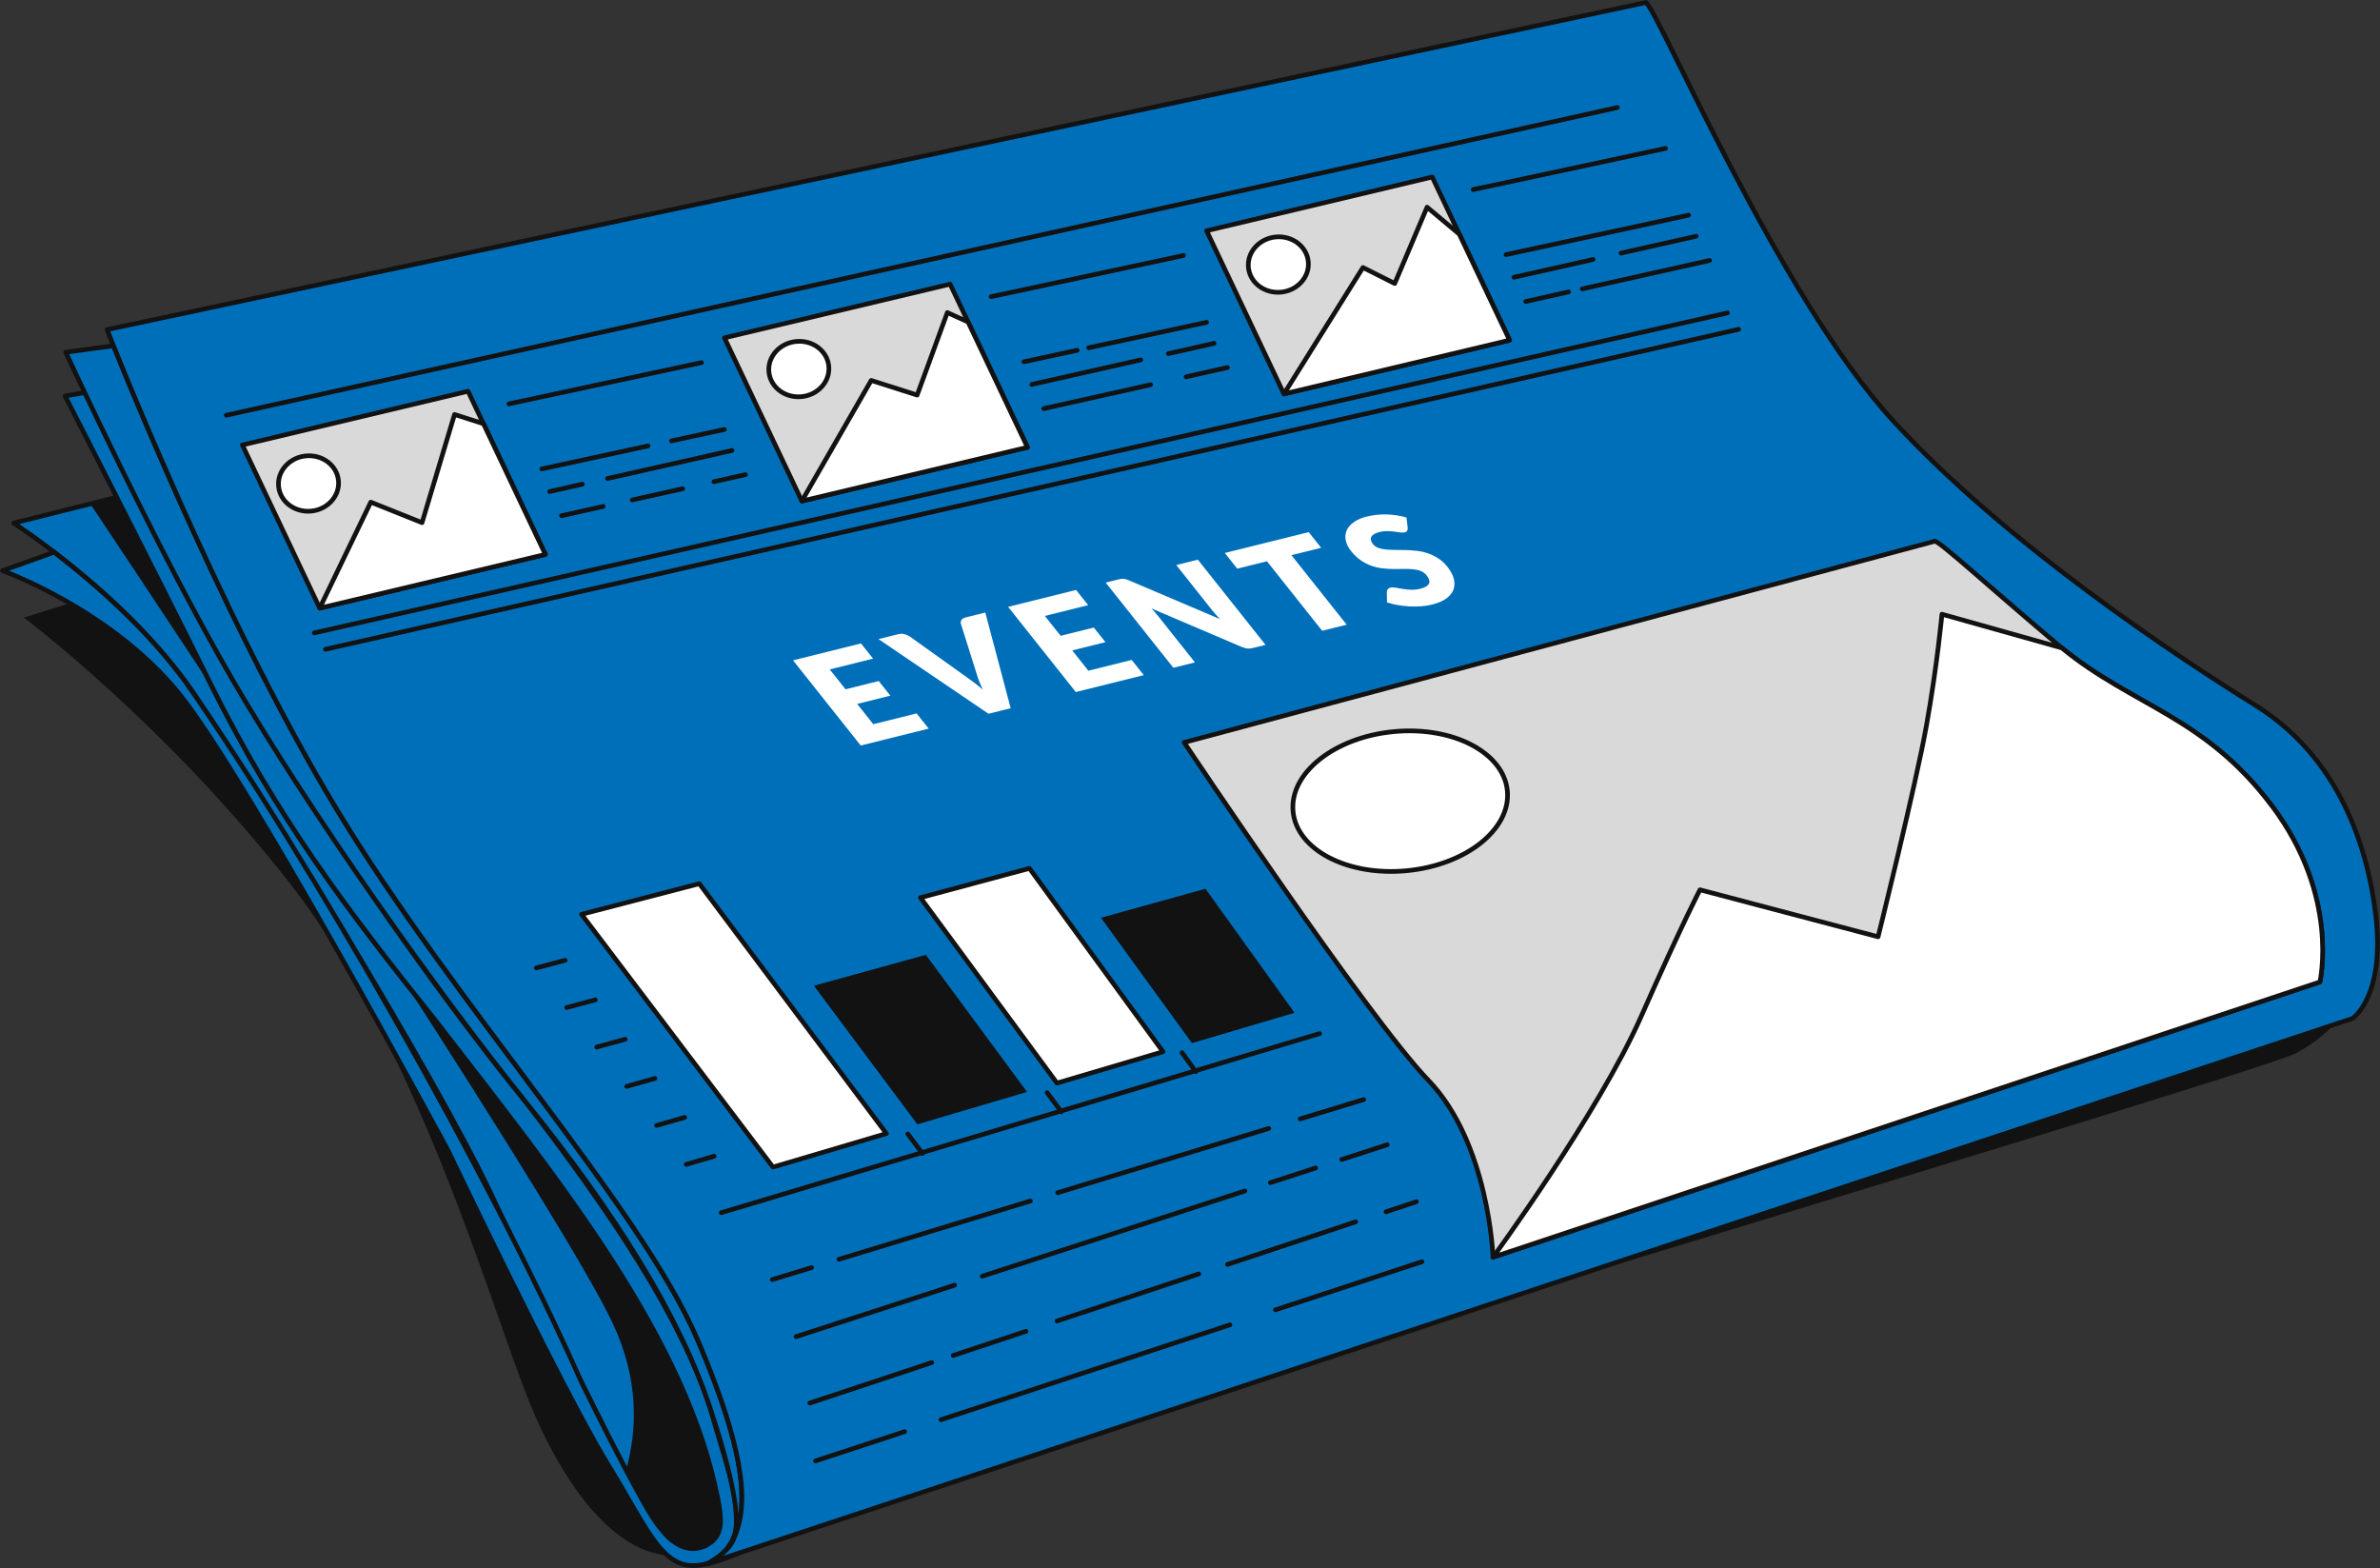 <svg width="255" height="168" viewBox="0 0 255 168" fill="none" xmlns="http://www.w3.org/2000/svg">
<rect x="0" y="0" width="255" height="168" fill="#333333" stroke="none"/>
<g clip-path="url(#clip0_618_3520)">
<path d="M8.671 64.255L2.555 66.169C2.555 66.169 17.846 77.642 31.22 94.852C44.599 112.062 52.245 138.837 56.449 149.543C60.653 160.253 67.787 169.52 75.689 165.841C83.591 162.162 241.831 115.123 246.035 112.825C250.239 110.532 252.152 107.472 251.768 105.942C251.385 104.412 168.228 16.346 168.228 16.346L8.671 64.255Z" fill="#121212"/>
<path d="M75.687 165.841C75.954 165.638 76.252 165.403 76.599 165.121C77.835 163.223 77.158 159.912 73.721 150.107C70.285 140.303 56.176 121.227 46.676 109.343C37.175 97.459 29.636 87.521 22.571 73.27C19.188 66.446 15.469 59.094 12.511 53.272L1.461 56.044C1.461 56.044 13.753 63.919 20.866 74.438C27.979 84.957 46.537 114.973 52.76 128.211C58.984 141.455 69.677 163.745 71.814 165.228C71.814 165.228 74.148 166.4 75.687 165.835V165.841Z" fill="#006FBA" stroke="#121212" stroke-width="0.5" stroke-linecap="round" stroke-linejoin="round"/>
<path d="M76.119 150.945C72.842 140.948 65.569 130.099 56.42 118.183C39.887 97.891 19.044 65.476 9.511 41.98L6.97 42.428C6.97 42.428 15.506 59.025 22.571 73.276C29.636 87.527 37.175 97.465 46.675 109.348C59.798 126.345 73.684 143.379 76.966 160.872C77.237 162.434 77.589 164.38 75.985 165.377C72.49 167.547 69.901 162.663 68.654 160.419C66.421 156.404 64.375 152.288 62.34 148.178C52.297 125.529 33.349 92.33 19.827 72.988C15.9 67.694 10.998 63.178 5.803 59.163L0.262 61.141C0.262 61.141 11.866 65.284 19.171 74.294C26.476 83.304 47.997 123.242 47.997 123.242C47.997 123.242 59.798 147.97 64.919 156.537C69.767 164.327 71.132 169.168 76.231 167.366L75.895 167.488C81.074 164.705 78.665 159.976 76.113 150.955L76.119 150.945Z" fill="#006FBA" stroke="#121212" stroke-width="0.5" stroke-linecap="round" stroke-linejoin="round"/>
<path d="M78.739 164.566C79.852 161.751 80.486 156.969 74.716 143.496C68.674 129.373 48.757 107.685 36.028 86.636C25.116 68.584 14.854 43.755 12.153 37.043L7.043 37.741C7.043 37.741 16.916 59.131 25.036 73.036C33.146 86.924 46.541 105.91 56.419 118.183C65.839 129.885 72.84 140.953 76.117 150.945C78.51 158.243 79.255 162.338 78.744 164.566H78.739Z" fill="#006FBA" stroke="#121212" stroke-width="0.5" stroke-linecap="round" stroke-linejoin="round"/>
<path d="M76.017 167.435C75.831 167.525 75.719 167.557 75.644 167.584C75.644 167.584 77.621 167.179 79.832 166.07L76.017 167.435Z" fill="white" stroke="#121212" stroke-width="0.5" stroke-linecap="round" stroke-linejoin="round"/>
<path d="M176.364 0.267L11.469 35.316C11.469 35.316 23.308 65.588 36.037 86.636C48.766 107.685 68.682 129.379 74.725 143.497C80.767 157.62 79.786 162.194 78.582 164.961C77.964 166.39 75.902 167.478 75.902 167.478L252.051 109.119C252.051 109.119 255.61 106.768 254.534 97.96C253.457 89.153 249.733 80.601 241.677 75.584C233.621 70.573 215.02 58.369 202.819 45.067C190.623 31.765 177.819 1.461 176.364 0.267Z" fill="#006FBA" stroke="#121212" stroke-width="0.5" stroke-linecap="round" stroke-linejoin="round"/>
<path d="M24.25 44.486L173.289 11.521" stroke="#121212" stroke-width="0.5" stroke-linecap="round" stroke-linejoin="round"/>
<path d="M33.676 67.806L185.091 33.524" stroke="#121212" stroke-width="0.5" stroke-linecap="round" stroke-linejoin="round"/>
<path d="M34.867 69.565L186.283 35.284" stroke="#121212" stroke-width="0.5" stroke-linecap="round" stroke-linejoin="round"/>
<path d="M46.681 109.348C45.45 107.808 44.257 106.304 43.09 104.817C53.565 121.072 63.001 136.166 65.633 141.742C68.495 147.804 68.271 153.242 67.082 157.481C69.326 161.725 71.084 164.721 71.819 165.233C71.819 165.233 74.153 166.406 75.693 165.841C75.959 165.638 76.258 165.403 76.604 165.121C77.84 163.223 77.163 159.912 73.727 150.107C70.29 140.303 56.181 121.227 46.681 109.343V109.348Z" fill="#121212"/>
<path d="M22.575 73.276C19.192 66.451 15.473 59.099 12.516 53.277L9.676 53.986C11.951 57.393 16.863 64.767 22.89 73.9C22.783 73.686 22.677 73.484 22.57 73.27L22.575 73.276Z" fill="#121212"/>
<path d="M126.867 79.54C126.867 79.54 146.528 108.981 153.039 115.741C159.55 122.501 159.966 134.694 159.966 134.694L248.552 105.211C248.552 105.211 250.725 96.078 243.415 86.338C236.105 76.597 228.352 75.664 220.616 69.181C213.839 63.498 207.78 57.948 207.306 57.985L126.873 79.546L126.867 79.54Z" fill="#D9D9D9" stroke="#121212" stroke-width="0.5" stroke-linecap="round" stroke-linejoin="round"/>
<path d="M243.417 86.338C236.197 76.72 228.546 75.686 220.905 69.416L208.065 65.806C208.065 65.806 207.569 71.207 206.413 77.69C205.257 84.173 201.223 100.365 201.223 100.365L182.143 95.332C182.143 95.332 180.417 98.558 175.819 108.943C171.22 119.329 159.973 134.689 159.973 134.689L248.559 105.206C248.559 105.206 250.732 96.073 243.422 86.333L243.417 86.338Z" fill="white" stroke="#121212" stroke-width="0.5" stroke-linecap="round" stroke-linejoin="round"/>
<path d="M161.502 84.722C161.901 88.838 157.085 92.671 150.744 93.285C144.404 93.898 138.942 91.061 138.543 86.951C138.143 82.835 142.96 79.002 149.3 78.388C155.641 77.775 161.102 80.612 161.502 84.722Z" fill="white" stroke="#121212" stroke-width="0.5" stroke-linecap="round" stroke-linejoin="round"/>
<path d="M58.433 59.403L34.254 65.156L25.969 47.674L50.148 41.916L58.433 59.403Z" fill="#D9D9D9" stroke="#121212" stroke-width="0.5" stroke-linecap="round" stroke-linejoin="round"/>
<path d="M51.8 45.397L48.699 44.406L45.219 55.996L39.726 53.8L34.254 65.156L58.433 59.403L51.8 45.397Z" fill="white" stroke="#121212" stroke-width="0.5" stroke-linecap="round" stroke-linejoin="round"/>
<path d="M36.264 51.491C36.424 53.123 35.113 54.589 33.344 54.76C31.57 54.93 30.009 53.746 29.849 52.115C29.689 50.484 31 49.017 32.769 48.847C34.543 48.676 36.104 49.86 36.264 51.491Z" fill="white" stroke="#121212" stroke-width="0.5" stroke-linecap="round" stroke-linejoin="round"/>
<path d="M54.539 43.265L75.154 38.85" stroke="#121212" stroke-width="0.5" stroke-linecap="round" stroke-linejoin="round"/>
<path d="M71.949 47.231L77.618 46.011" stroke="#121212" stroke-width="0.5" stroke-linecap="round" stroke-linejoin="round"/>
<path d="M58.055 50.238L69.43 47.775" stroke="#121212" stroke-width="0.5" stroke-linecap="round" stroke-linejoin="round"/>
<path d="M65.09 51.267L78.431 48.261" stroke="#121212" stroke-width="0.5" stroke-linecap="round" stroke-linejoin="round"/>
<path d="M58.902 52.664L62.392 51.875" stroke="#121212" stroke-width="0.5" stroke-linecap="round" stroke-linejoin="round"/>
<path d="M76.492 51.609L79.865 50.857" stroke="#121212" stroke-width="0.5" stroke-linecap="round" stroke-linejoin="round"/>
<path d="M67.742 53.565L73.134 52.36" stroke="#121212" stroke-width="0.5" stroke-linecap="round" stroke-linejoin="round"/>
<path d="M60.164 55.255L64.624 54.258" stroke="#121212" stroke-width="0.5" stroke-linecap="round" stroke-linejoin="round"/>
<path d="M110.091 47.925L85.912 53.683L77.621 36.196L101.8 30.443L110.091 47.925Z" fill="#D9D9D9" stroke="#121212" stroke-width="0.5" stroke-linecap="round" stroke-linejoin="round"/>
<path d="M88.799 39.229C88.959 40.861 87.648 42.327 85.88 42.497C84.105 42.668 82.544 41.484 82.384 39.853C82.224 38.221 83.535 36.755 85.304 36.585C87.078 36.414 88.639 37.598 88.799 39.229Z" fill="white" stroke="#121212" stroke-width="0.5" stroke-linecap="round" stroke-linejoin="round"/>
<path d="M103.722 34.495L101.5 33.487L98.266 42.327L93.343 40.759L85.91 53.683L110.089 47.925L103.722 34.495Z" fill="white" stroke="#121212" stroke-width="0.5" stroke-linecap="round" stroke-linejoin="round"/>
<path d="M106.191 31.786L126.806 27.372" stroke="#121212" stroke-width="0.5" stroke-linecap="round" stroke-linejoin="round"/>
<path d="M116.641 37.262L129.274 34.532" stroke="#121212" stroke-width="0.5" stroke-linecap="round" stroke-linejoin="round"/>
<path d="M109.711 38.76L115.407 37.528" stroke="#121212" stroke-width="0.5" stroke-linecap="round" stroke-linejoin="round"/>
<path d="M125.176 37.891L130.083 36.782" stroke="#121212" stroke-width="0.5" stroke-linecap="round" stroke-linejoin="round"/>
<path d="M110.555 41.186L122.213 38.557" stroke="#121212" stroke-width="0.5" stroke-linecap="round" stroke-linejoin="round"/>
<path d="M127.086 40.37L131.514 39.378" stroke="#121212" stroke-width="0.5" stroke-linecap="round" stroke-linejoin="round"/>
<path d="M111.824 43.777L123.285 41.218" stroke="#121212" stroke-width="0.5" stroke-linecap="round" stroke-linejoin="round"/>
<path d="M161.742 36.446L137.563 42.204L129.277 24.722L153.451 18.964L161.742 36.446Z" fill="#D9D9D9" stroke="#121212" stroke-width="0.5" stroke-linecap="round" stroke-linejoin="round"/>
<path d="M140.174 28.033C140.334 29.664 139.024 31.13 137.255 31.301C135.48 31.472 133.919 30.288 133.759 28.657C133.599 27.025 134.91 25.559 136.679 25.388C138.453 25.218 140.015 26.401 140.174 28.033Z" fill="white" stroke="#121212" stroke-width="0.5" stroke-linecap="round" stroke-linejoin="round"/>
<path d="M156.355 25.09L152.902 22.195L149.434 30.373L146.029 28.662L137.562 42.204L161.742 36.446L156.355 25.09Z" fill="white" stroke="#121212" stroke-width="0.5" stroke-linecap="round" stroke-linejoin="round"/>
<path d="M157.84 20.313L178.454 15.898" stroke="#121212" stroke-width="0.5" stroke-linecap="round" stroke-linejoin="round"/>
<path d="M161.363 27.281L180.923 23.053" stroke="#121212" stroke-width="0.5" stroke-linecap="round" stroke-linejoin="round"/>
<path d="M173.676 27.121L181.732 25.309" stroke="#121212" stroke-width="0.5" stroke-linecap="round" stroke-linejoin="round"/>
<path d="M162.207 29.707L170.684 27.798" stroke="#121212" stroke-width="0.5" stroke-linecap="round" stroke-linejoin="round"/>
<path d="M169.531 30.949L183.166 27.905" stroke="#121212" stroke-width="0.5" stroke-linecap="round" stroke-linejoin="round"/>
<path d="M163.473 32.303L168.06 31.274" stroke="#121212" stroke-width="0.5" stroke-linecap="round" stroke-linejoin="round"/>
<path d="M139.305 119.878L146.114 117.804" stroke="#121212" stroke-width="0.5" stroke-linecap="round" stroke-linejoin="round"/>
<path d="M113.32 127.785L135.938 120.902" stroke="#121212" stroke-width="0.5" stroke-linecap="round" stroke-linejoin="round"/>
<path d="M89.891 134.918L110.399 128.675" stroke="#121212" stroke-width="0.5" stroke-linecap="round" stroke-linejoin="round"/>
<path d="M82.746 137.093L86.955 135.809" stroke="#121212" stroke-width="0.5" stroke-linecap="round" stroke-linejoin="round"/>
<path d="M143.758 124.229L148.638 122.645" stroke="#121212" stroke-width="0.5" stroke-linecap="round" stroke-linejoin="round"/>
<path d="M136.109 126.713L140.963 125.135" stroke="#121212" stroke-width="0.5" stroke-linecap="round" stroke-linejoin="round"/>
<path d="M105.242 136.731L133.385 127.598" stroke="#121212" stroke-width="0.5" stroke-linecap="round" stroke-linejoin="round"/>
<path d="M85.289 143.209L102.27 137.696" stroke="#121212" stroke-width="0.5" stroke-linecap="round" stroke-linejoin="round"/>
<path d="M148.5 129.832L151.761 128.75" stroke="#121212" stroke-width="0.5" stroke-linecap="round" stroke-linejoin="round"/>
<path d="M131.52 135.467L145.261 130.904" stroke="#121212" stroke-width="0.5" stroke-linecap="round" stroke-linejoin="round"/>
<path d="M113.254 141.529L128.444 136.486" stroke="#121212" stroke-width="0.5" stroke-linecap="round" stroke-linejoin="round"/>
<path d="M102.129 145.224L109.929 142.633" stroke="#121212" stroke-width="0.5" stroke-linecap="round" stroke-linejoin="round"/>
<path d="M86.769 150.321L99.829 145.986" stroke="#121212" stroke-width="0.5" stroke-linecap="round" stroke-linejoin="round"/>
<path d="M136.656 140.335L152.353 135.179" stroke="#121212" stroke-width="0.5" stroke-linecap="round" stroke-linejoin="round"/>
<path d="M100.82 152.107L131.777 141.94" stroke="#121212" stroke-width="0.5" stroke-linecap="round" stroke-linejoin="round"/>
<path d="M87.375 156.521L96.923 153.386" stroke="#121212" stroke-width="0.5" stroke-linecap="round" stroke-linejoin="round"/>
<path d="M94.97 121.446L82.817 125.039L62.309 97.96L74.926 94.676L94.97 121.446Z" fill="white" stroke="#121212" stroke-width="0.5" stroke-linecap="round" stroke-linejoin="round"/>
<path d="M110.04 116.988L98.291 120.459L87.203 105.611L99.197 102.3L110.04 116.988Z" fill="#121212"/>
<path d="M124.606 112.681L113.247 116.039L98.621 96.174L110.3 93.034L124.606 112.681Z" fill="white" stroke="#121212" stroke-width="0.5" stroke-linecap="round" stroke-linejoin="round"/>
<path d="M138.7 108.511L127.708 111.758L117.957 98.328L129.157 95.22L138.7 108.511Z" fill="#121212"/>
<path d="M77.273 129.928L141.387 110.735" stroke="#121212" stroke-width="0.5" stroke-linecap="round" stroke-linejoin="round"/>
<path d="M57.465 103.702L60.55 102.887" stroke="#121212" stroke-width="0.5" stroke-linecap="round" stroke-linejoin="round"/>
<path d="M60.711 107.952L63.78 107.125" stroke="#121212" stroke-width="0.5" stroke-linecap="round" stroke-linejoin="round"/>
<path d="M63.934 112.185L66.987 111.343" stroke="#121212" stroke-width="0.5" stroke-linecap="round" stroke-linejoin="round"/>
<path d="M67.144 116.397L70.176 115.538" stroke="#121212" stroke-width="0.5" stroke-linecap="round" stroke-linejoin="round"/>
<path d="M70.344 120.582L73.359 119.718" stroke="#121212" stroke-width="0.5" stroke-linecap="round" stroke-linejoin="round"/>
<path d="M73.523 124.756L76.518 123.877" stroke="#121212" stroke-width="0.5" stroke-linecap="round" stroke-linejoin="round"/>
<path d="M98.832 123.584L97.266 121.488" stroke="#121212" stroke-width="0.5" stroke-linecap="round" stroke-linejoin="round"/>
<path d="M113.719 119.127L112.195 117.063" stroke="#121212" stroke-width="0.5" stroke-linecap="round" stroke-linejoin="round"/>
<path d="M128.118 114.813L126.637 112.777" stroke="#121212" stroke-width="0.5" stroke-linecap="round" stroke-linejoin="round"/>
<path d="M88.902 71.721L90.594 73.85L94.15 72.966L95.394 74.532L91.838 75.416L93.566 77.589L98.208 76.435L99.502 78.063L92.22 79.874L84.968 70.748L92.251 68.938L93.545 70.566L88.902 71.721ZM105.569 65.627L108.287 75.879L105.911 76.47L94.125 68.472L96.237 67.947C96.465 67.89 96.683 67.888 96.893 67.941C97.099 67.99 97.291 68.072 97.47 68.188L103.541 72.529C103.814 72.716 104.101 72.925 104.402 73.155C104.699 73.381 105.001 73.621 105.308 73.875C105.162 73.581 105.033 73.298 104.922 73.026C104.813 72.748 104.725 72.49 104.659 72.251L102.951 66.825C102.915 66.694 102.933 66.564 103.005 66.437C103.079 66.303 103.224 66.21 103.442 66.156L105.569 65.627ZM111.947 65.991L113.64 68.121L117.195 67.236L118.44 68.802L114.884 69.686L116.611 71.86L121.254 70.705L122.548 72.334L115.265 74.144L108.014 65.019L115.296 63.208L116.59 64.837L111.947 65.991ZM128.343 59.965L135.594 69.09L134.228 69.43C134.026 69.48 133.835 69.497 133.656 69.482C133.478 69.461 133.271 69.403 133.033 69.307L123.374 65.19C123.524 65.348 123.663 65.503 123.791 65.656C123.921 65.804 124.039 65.945 124.145 66.079L128.033 70.97L125.719 71.545L118.467 62.42L119.849 62.076C119.963 62.048 120.062 62.028 120.146 62.017C120.231 62.006 120.314 62.006 120.396 62.015C120.474 62.021 120.559 62.037 120.649 62.065C120.739 62.093 120.849 62.133 120.977 62.186L130.713 66.328C130.547 66.159 130.395 65.995 130.255 65.835C130.112 65.67 129.983 65.515 129.866 65.369L126.029 60.54L128.343 59.965ZM141.552 58.691L138.369 59.482L144.287 66.929L141.663 67.581L135.745 60.134L132.562 60.926L131.228 59.247L140.218 57.012L141.552 58.691ZM150.828 56.594C150.83 56.714 150.807 56.81 150.758 56.882C150.715 56.952 150.627 57.005 150.492 57.038C150.373 57.068 150.22 57.071 150.034 57.047C149.85 57.018 149.64 56.987 149.404 56.956C149.174 56.923 148.924 56.905 148.655 56.902C148.382 56.895 148.104 56.927 147.819 56.997C147.328 57.12 147.028 57.297 146.921 57.528C146.816 57.755 146.877 58.012 147.106 58.3C147.252 58.483 147.446 58.618 147.687 58.703C147.928 58.788 148.2 58.845 148.503 58.875C148.81 58.904 149.144 58.918 149.504 58.919C149.866 58.914 150.241 58.918 150.63 58.931C151.015 58.941 151.406 58.968 151.803 59.015C152.204 59.06 152.596 59.148 152.978 59.278C153.366 59.406 153.74 59.588 154.1 59.824C154.458 60.055 154.787 60.36 155.089 60.74C155.424 61.162 155.647 61.579 155.758 61.992C155.869 62.404 155.861 62.791 155.733 63.153C155.607 63.509 155.353 63.83 154.972 64.115C154.593 64.394 154.082 64.614 153.441 64.773C153.089 64.861 152.706 64.921 152.292 64.954C151.883 64.985 151.466 64.991 151.042 64.972C150.614 64.948 150.192 64.901 149.775 64.829C149.359 64.758 148.968 64.66 148.603 64.536L148.593 63.353C148.599 63.267 148.633 63.188 148.694 63.118C148.758 63.042 148.849 62.989 148.969 62.96C149.124 62.921 149.311 62.922 149.529 62.963C149.752 63.002 150.001 63.046 150.274 63.093C150.552 63.139 150.852 63.169 151.174 63.184C151.495 63.199 151.832 63.163 152.184 63.075C152.661 62.957 152.964 62.781 153.095 62.549C153.223 62.312 153.141 62.01 152.849 61.642C152.68 61.429 152.47 61.274 152.219 61.176C151.968 61.079 151.688 61.016 151.381 60.987C151.078 60.958 150.75 60.947 150.397 60.955C150.043 60.962 149.677 60.966 149.299 60.965C148.917 60.96 148.529 60.936 148.136 60.894C147.739 60.848 147.346 60.758 146.955 60.625C146.566 60.487 146.185 60.291 145.811 60.039C145.434 59.783 145.076 59.442 144.738 59.016C144.466 58.674 144.285 58.319 144.197 57.95C144.109 57.582 144.13 57.23 144.259 56.893C144.388 56.556 144.633 56.252 144.995 55.982C145.353 55.708 145.843 55.493 146.464 55.339C146.811 55.253 147.166 55.192 147.528 55.157C147.893 55.117 148.257 55.103 148.622 55.118C148.983 55.128 149.339 55.162 149.689 55.22C150.041 55.273 150.377 55.349 150.698 55.449L150.828 56.594Z" fill="white"/>
</g>
<defs>
<clipPath id="clip0_618_3520">
<rect width="255" height="168" fill="white"/>
</clipPath>
</defs>
</svg>
